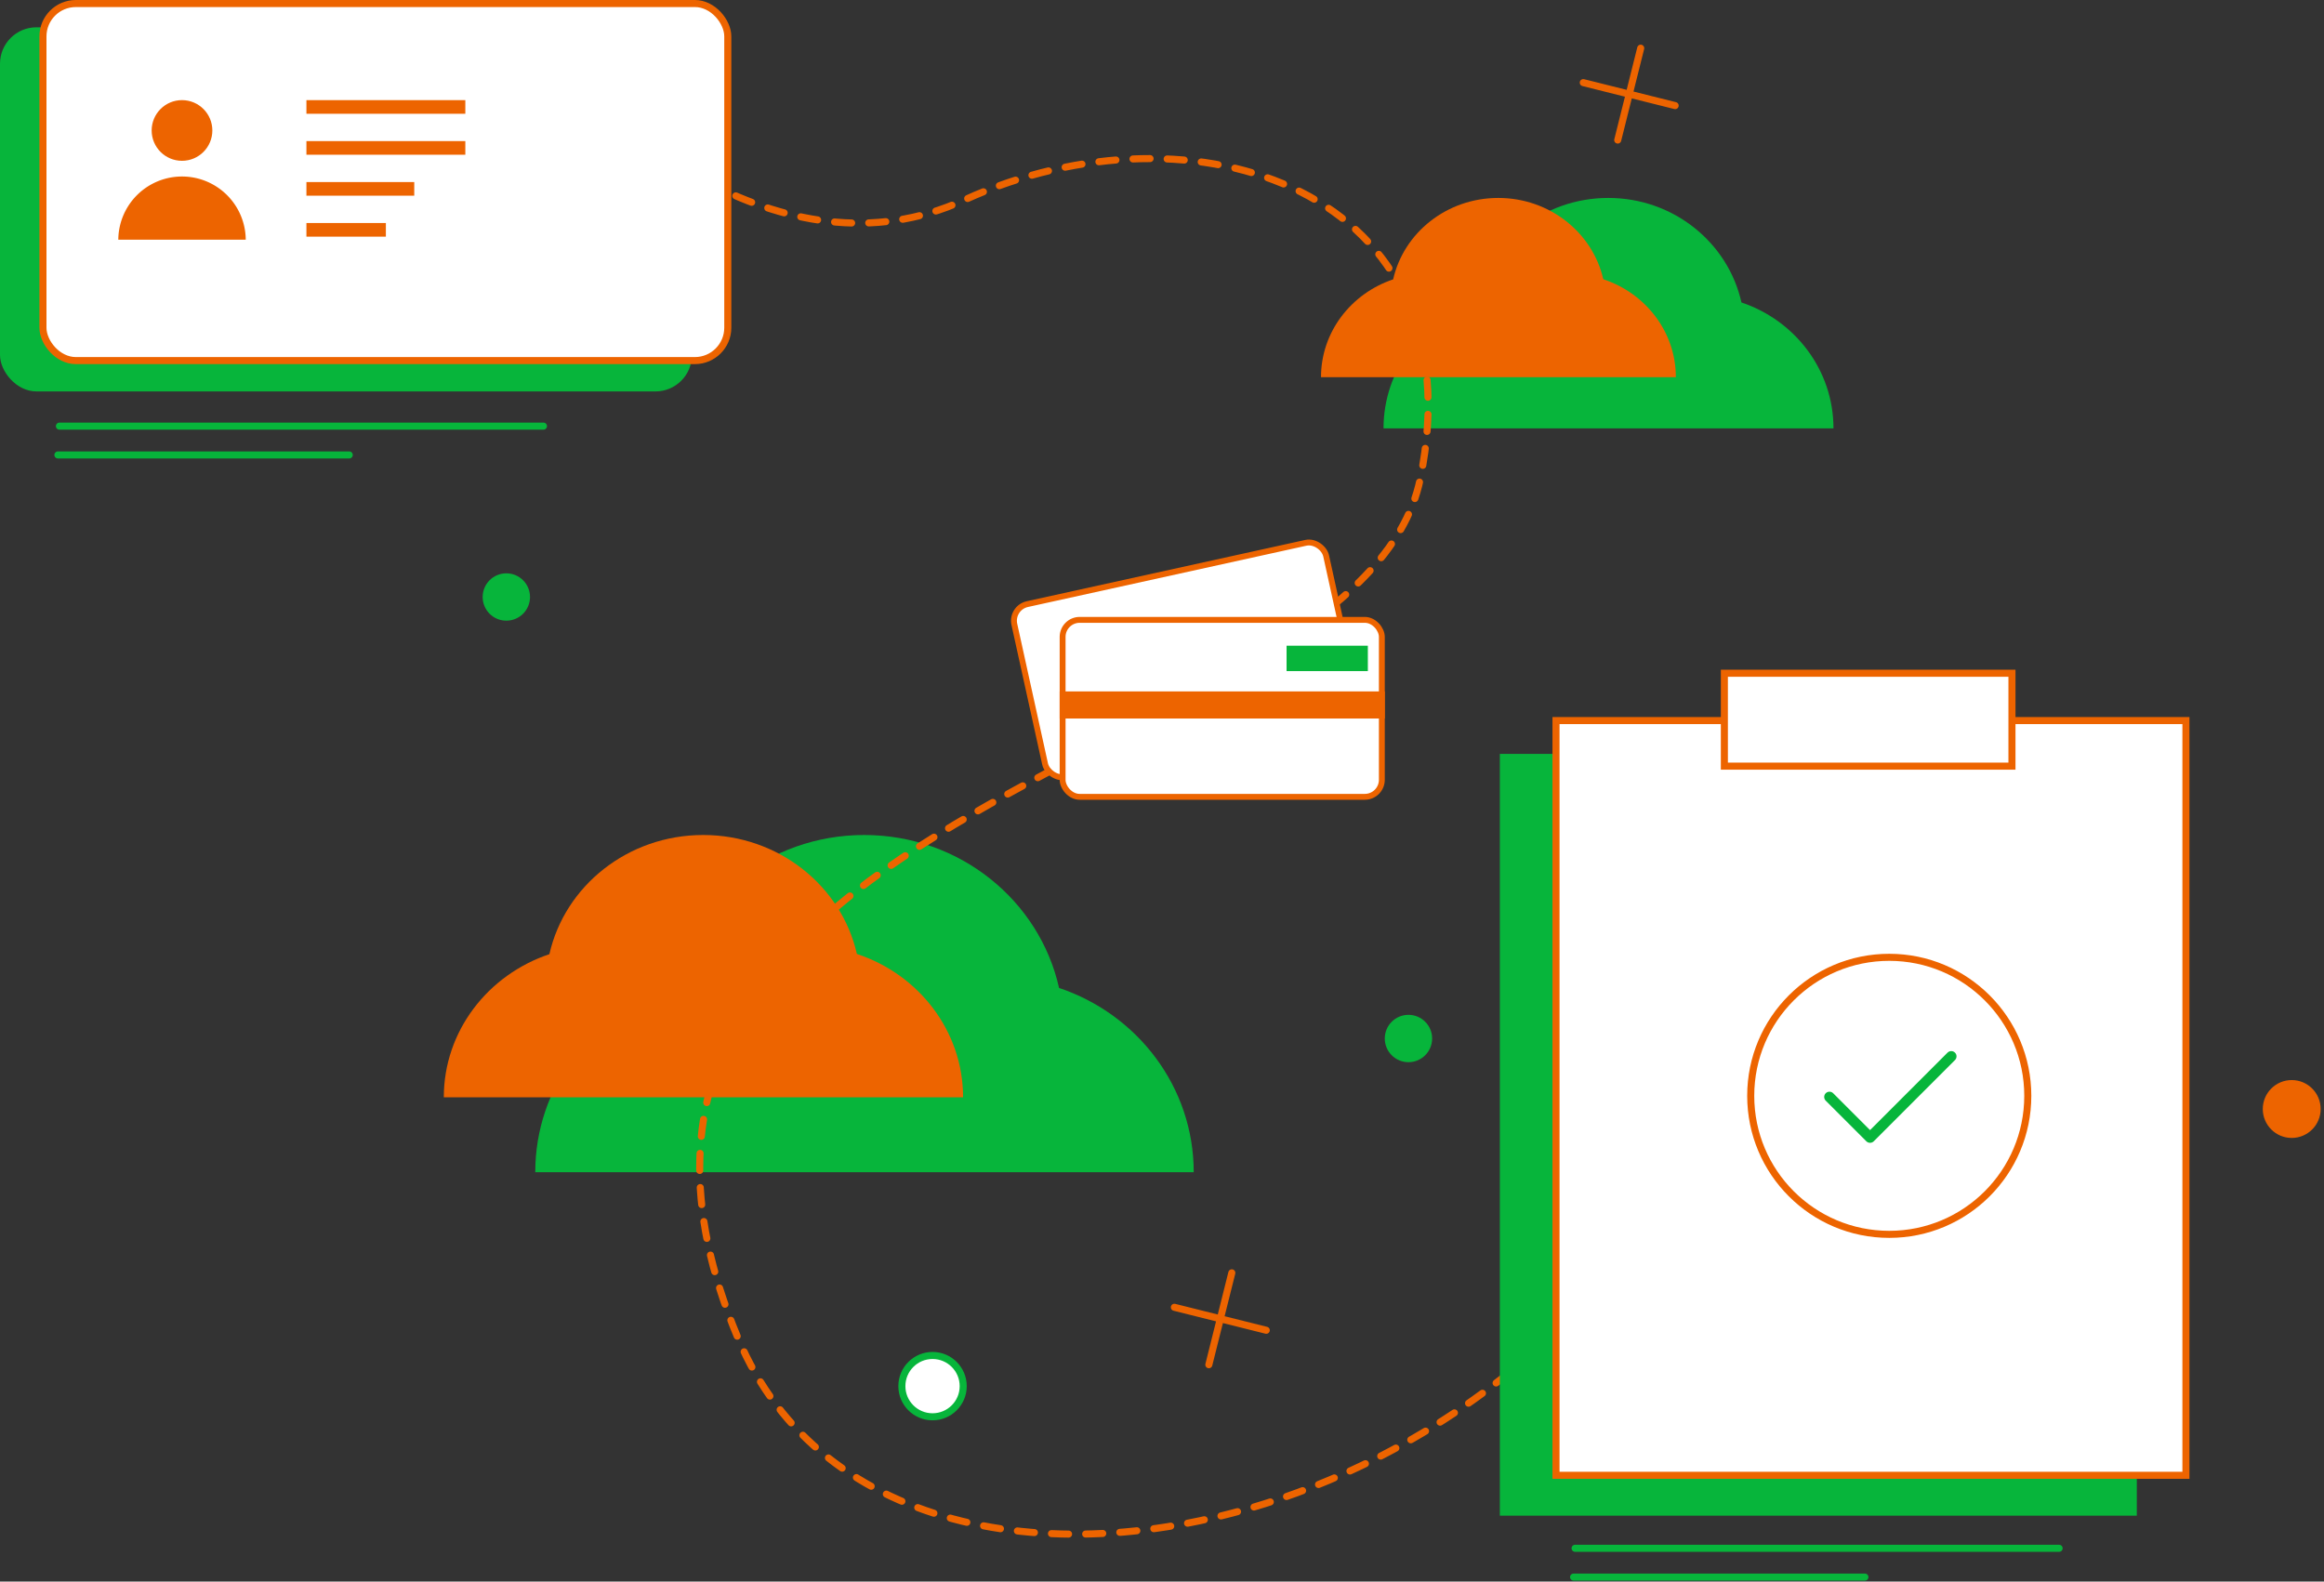 <svg xmlns="http://www.w3.org/2000/svg" width="526" height="358" fill="none" viewBox="0 0 526 358"><rect x="0" y="0" width="526" height="358" fill="#333333" stroke="none"/><path fill="#07b53b" d="M270.18 265.343H121.148c0-19.267 12.667-35.654 30.304-41.649 4.409-19.831 22.495-34.684 44.14-34.684 21.614 0 39.683 14.822 44.109 34.621 17.733 5.948 30.479 22.382 30.479 41.712"></path><path fill="#ed6400" d="M217.978 248.38H100.449c0-14.985 9.989-27.731 23.898-32.394 3.477-15.424 17.74-26.976 34.81-26.976 17.045 0 31.295 11.528 34.785 26.928 13.984 4.626 24.036 17.408 24.036 32.442"></path><path fill="#07b53b" d="M414.979 96.968H313.137c0-13.167 8.655-24.365 20.708-28.462 3.013-13.551 15.372-23.701 30.163-23.701 14.77 0 27.118 10.129 30.142 23.659 12.118 4.064 20.829 15.295 20.829 28.504"></path><path fill="#ed6400" d="M379.303 85.376h-80.315c0-10.24 6.826-18.95 16.331-22.137 2.376-10.54 12.123-18.434 23.788-18.434 11.647 0 21.385 7.878 23.77 18.401 9.556 3.161 16.426 11.896 16.426 22.17"></path><path stroke="#ed6400" stroke-dasharray="3.87 3.87" stroke-linecap="round" stroke-width="1.597" d="M118.773 5.922c15.839 21.035 57.909 58.354 99.484 39.348 51.969-23.757 116.559-2.227 103.196 63.105-13.364 65.333-205.675 72.331-154.423 194.513 37.579 89.585 222.582 37.205 231.491-100.142"></path><rect width="156.601" height="82.421" y="6.182" fill="#07b53b" rx="8.242"></rect><path stroke="#07b53b" stroke-linecap="round" stroke-width="1.597" d="M13.45 96.459H123M13.106 102.982h65.937M356.496 350.469h109.552M356.152 356.992h65.938"></path><rect width="155.004" height="80.825" x="9.72" y=".798" fill="#fff" stroke="#ed6400" stroke-width="1.597" rx="7.444"></rect><path fill="#ed6400" d="M69.352 22.664h35.968v3.091H69.352zM69.352 31.936h35.968v3.091H69.352zM69.352 41.209h24.407V44.3H69.352zM69.352 50.477h17.984v3.091H69.352z"></path><circle cx="41.193" cy="29.532" r="6.868" fill="#ed6400"></circle><path fill="#ed6400" d="M26.774 54.258a14.424 14.424 0 0 1 28.847 0H26.774"></path><path fill="#07b53b" d="M339.465 170.65h144.169v172.437H339.465z"></path><path fill="#fff" stroke="#ed6400" stroke-width="1.597" d="M352.177 163.109h142.572v170.84H352.177z"></path><path fill="#fff" stroke="#ed6400" stroke-width="1.597" d="M390.283 152.394h65.092v21.03h-65.092z"></path><path stroke="#ed6400" stroke-linecap="round" stroke-width="1.597" d="m358.348 18.703 20.795 5.201M366.148 31.701l5.201-20.795M265.801 295.918l20.795 5.201M273.602 308.916l5.201-20.795"></path><circle cx="211.065" cy="313.764" r="6.942" fill="#fff" stroke="#07b53b" stroke-width="1.597"></circle><circle cx="318.781" cy="235.076" r="5.359" fill="#07b53b"></circle><circle cx="114.601" cy="135.136" r="5.359" fill="#07b53b"></circle><path stroke="#07b53b" stroke-linecap="round" stroke-linejoin="round" stroke-miterlimit="10" stroke-width="2.382" d="m414.066 248.305 9.19 9.189 18.379-18.379"></path><circle cx="427.602" cy="248.053" r="31.355" stroke="#ed6400" stroke-width="1.597"></circle><circle cx="518.694" cy="251.032" r="6.55" fill="#ed6400"></circle><rect width="72.251" height="40.058" x="228.755" y="137.576" fill="#fff" stroke="#ed6400" stroke-width="1.332" rx="3.856" transform="rotate(-12.414 228.755 137.576)"></rect><rect width="72.251" height="40.058" x="240.506" y="140.311" fill="#fff" stroke="#ed6400" stroke-width="1.332" rx="3.856"></rect><path fill="#ed6400" d="M239.84 156.508h73.583v6.132H239.84z"></path><path fill="#07b53b" d="M291.195 146.162h18.396v5.749h-18.396z"></path></svg>